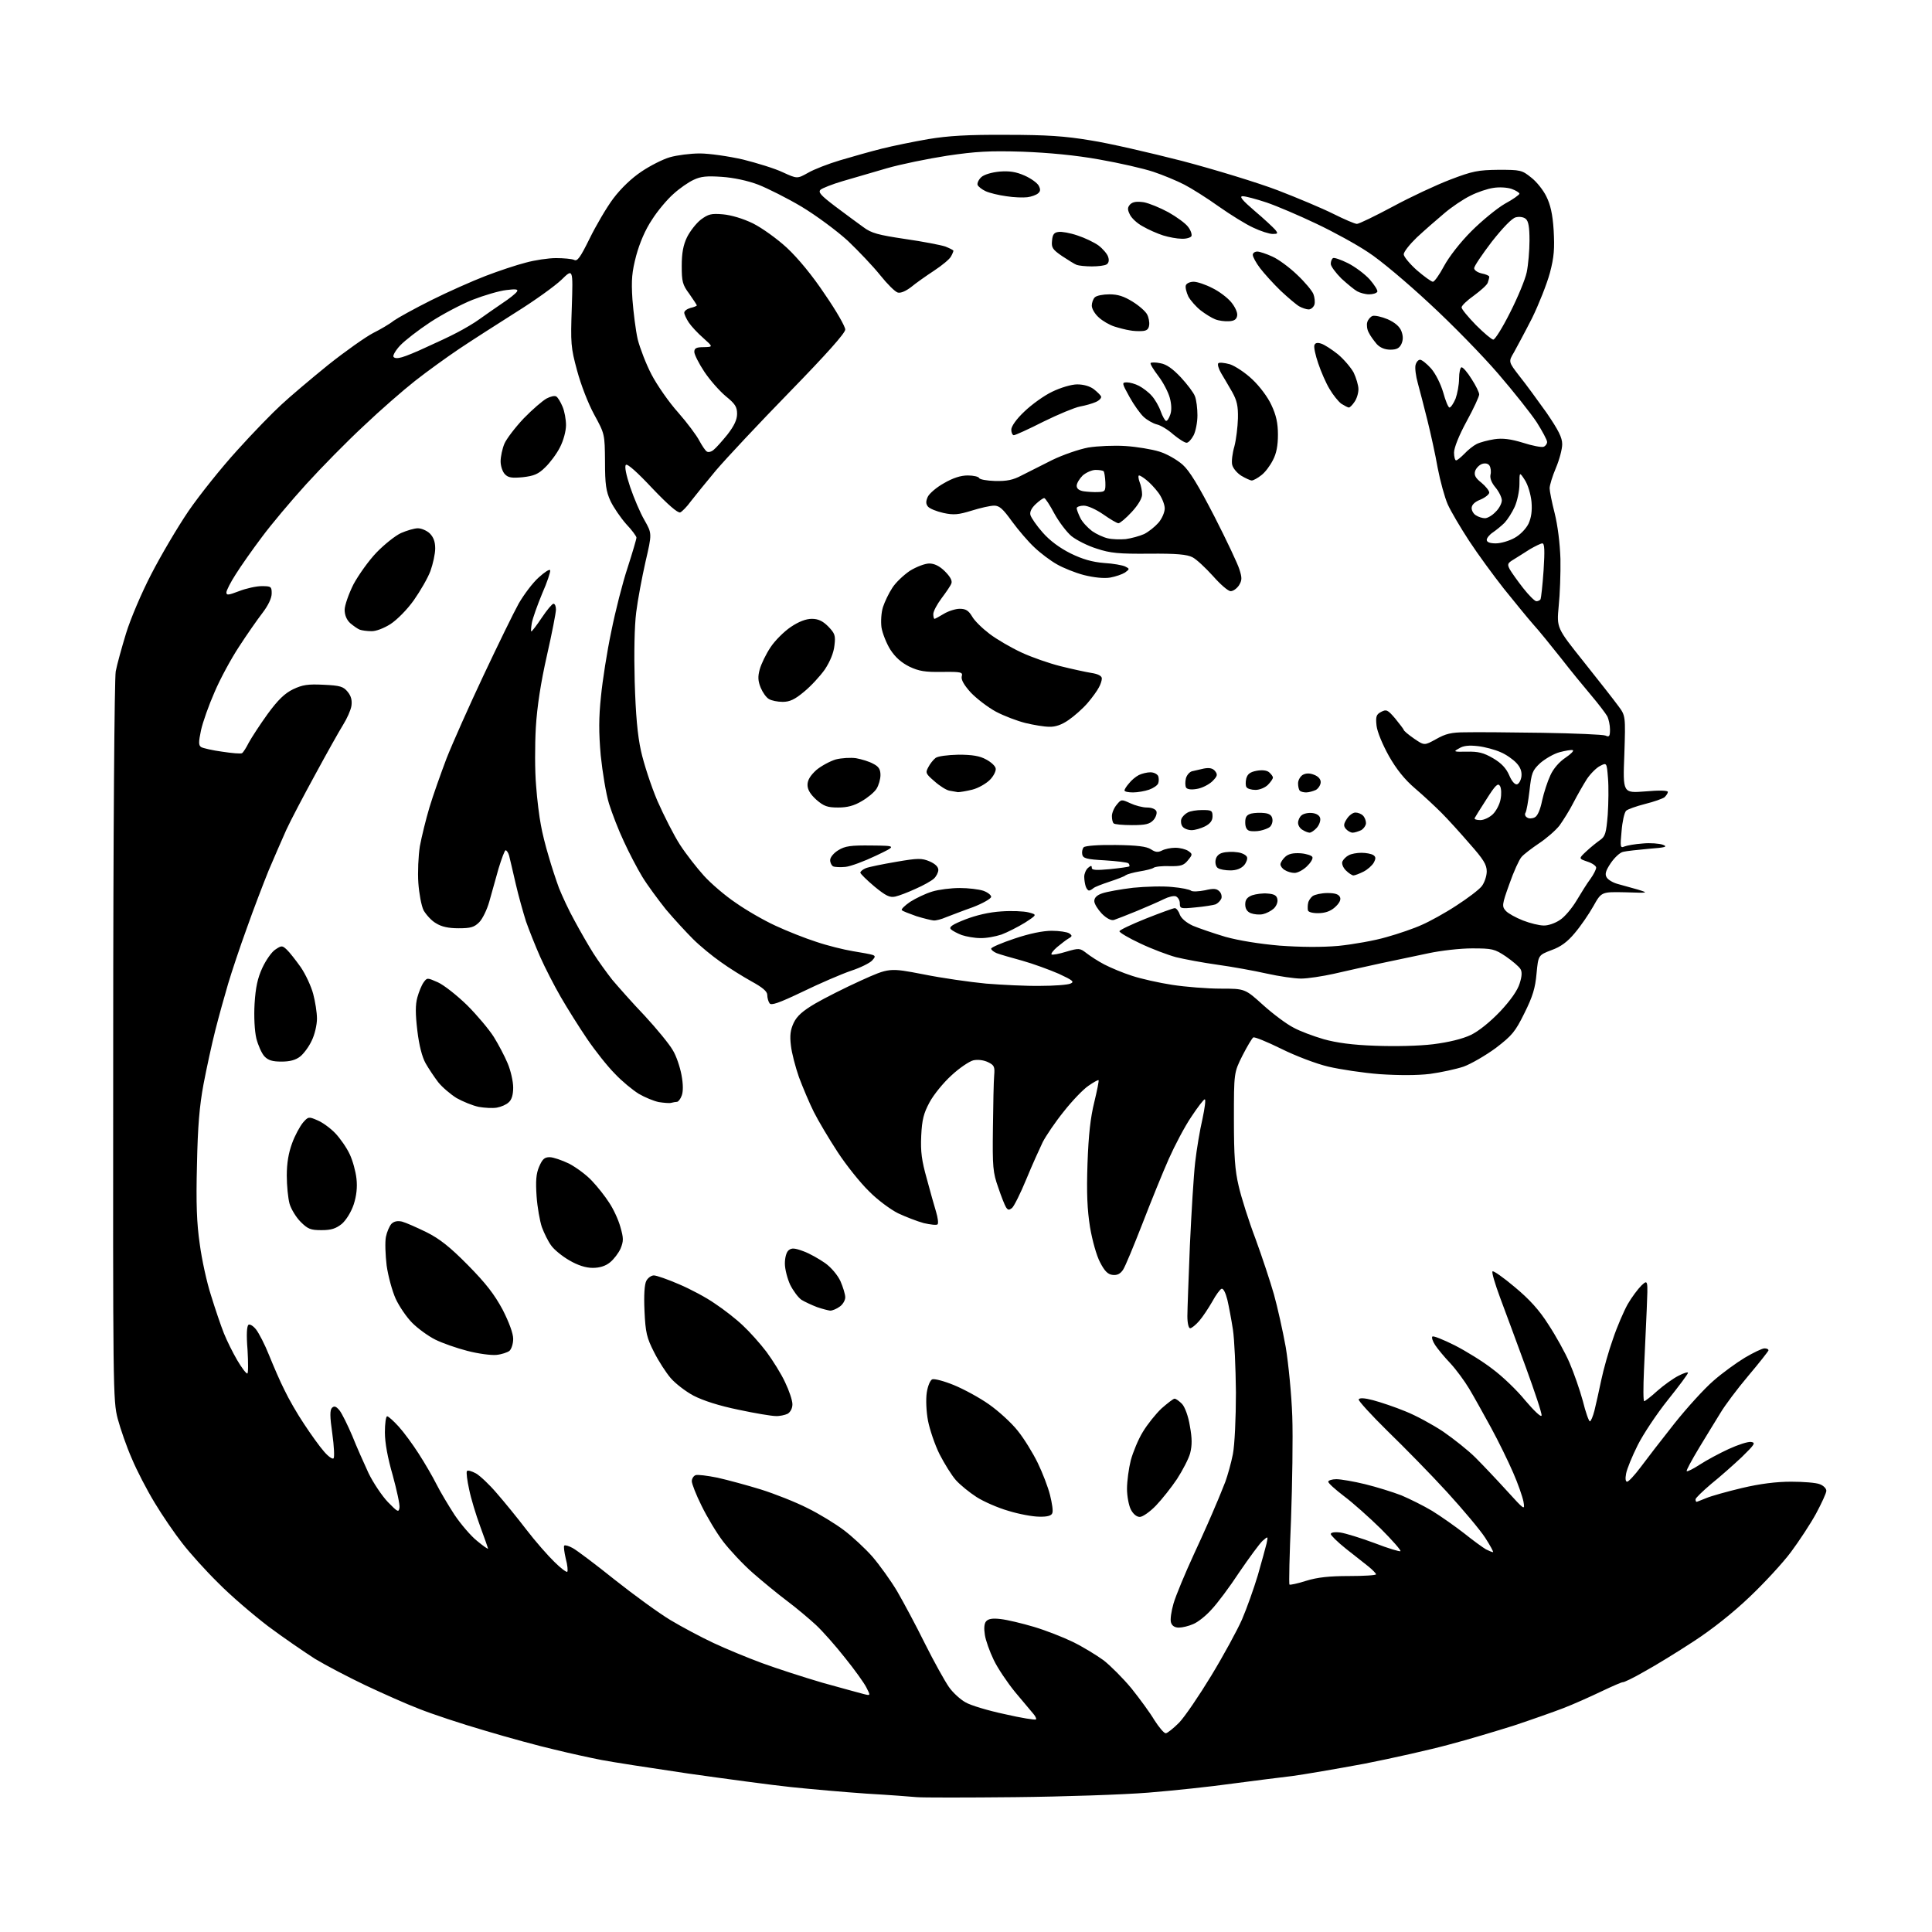 <?xml version="1.0" encoding="UTF-8" standalone="no"?>
<svg 
  version="1.1" 
  xmlns="http://www.w3.org/2000/svg" 
  xmlns:xlink="http://www.w3.org/1999/xlink" 
  xmlns:svg="http://www.w3.org/2000/svg"
  xmlns:rdf="http://www.w3.org/1999/02/22-rdf-syntax-ns#"
  xmlns:cc="http://creativecommons.org/ns#"
  xmlns:dc="http://purl.org/dc/elements/1.1/"
  viewBox="0 0 768 768"
  width="768"
  height="768"
>
<style>svg {background-color: white; }</style>"
<path stroke="none" fill="black" fill-rule="evenodd" d="M403.5,714.4C384.2,714.6 366.7,714.6 364.5,714.4C362.3,714.2 353.3,713.5 344.5,713.0C335.7,712.4 322.2,711.2 314.5,710.4C306.8,709.6 288.4,707.1 273.5,705.0C258.6,702.8 243.1,700.4 239.0,699.6C234.9,698.8 226.6,697.0 220.5,695.5C214.4,694.1 201.9,690.7 192.6,687.9C183.3,685.2 171.6,681.3 166.6,679.3C161.6,677.4 152.0,673.1 145.2,669.9C138.5,666.7 129.5,662.0 125.2,659.4C121.0,656.7 112.5,650.9 106.5,646.4C100.5,641.8 91.6,634.2 86.8,629.3C81.9,624.5 75.5,617.4 72.5,613.5C69.5,609.7 64.5,602.4 61.5,597.4C58.4,592.3 54.3,584.4 52.4,579.8C50.4,575.3 47.9,568.1 46.8,564.0C44.9,556.7 44.9,553.0 45.0,414.1C45.0,330.7 45.5,269.8 46.0,266.9C46.5,264.2 48.4,257.4 50.1,251.8C51.8,246.2 56.3,235.6 60.1,228.3C63.9,220.9 70.5,209.7 74.9,203.2C79.3,196.8 88.0,185.9 94.3,179.0C100.5,172.1 108.4,164.0 111.8,160.9C115.1,157.8 123.5,150.7 130.4,145.1C137.3,139.6 145.4,133.9 148.3,132.4C151.1,131.0 154.9,128.8 156.5,127.5C158.2,126.3 164.9,122.6 171.5,119.3C178.1,116.0 187.8,111.7 193.0,109.7C198.2,107.7 205.4,105.3 209.0,104.4C212.6,103.4 218.0,102.6 221.0,102.6C224.0,102.6 227.3,102.9 228.2,103.3C229.5,104.0 230.6,102.5 234.4,94.8C236.9,89.7 241.1,82.5 243.8,78.9C246.9,74.8 251.1,70.8 255.0,68.2C258.4,65.9 263.5,63.3 266.3,62.5C269.1,61.7 274.4,61.0 278.2,61.0C281.9,61.0 289.6,62.1 295.3,63.4C300.9,64.8 308.1,67.0 311.2,68.5C316.9,71.1 316.9,71.1 321.2,68.7C323.6,67.3 329.3,65.1 334.0,63.7C338.7,62.3 346.1,60.2 350.5,59.1C354.9,58.0 363.2,56.3 369.0,55.3C376.8,54.0 384.7,53.5 400.0,53.6C416.0,53.6 423.4,54.1 433.5,55.8C440.7,56.9 457.1,60.7 470.0,64.0C482.9,67.4 499.9,72.6 507.8,75.6C515.6,78.6 525.6,82.8 530.0,85.0C534.4,87.2 538.6,89.0 539.4,89.0C540.2,89.0 546.6,85.9 553.7,82.1C560.7,78.3 571.0,73.5 576.5,71.4C585.4,68.0 587.5,67.6 595.7,67.5C604.4,67.5 605.0,67.6 608.7,70.6C610.8,72.2 613.5,75.6 614.7,78.1C616.3,81.3 617.2,85.1 617.6,91.5C618.0,98.8 617.8,102.1 616.1,108.5C614.9,112.9 611.7,121.0 609.0,126.5C606.2,132.0 602.9,138.1 601.8,140.1C599.6,143.8 599.6,143.8 604.0,149.5C606.5,152.6 611.3,159.2 614.8,164.1C619.5,171.0 621.0,173.9 621.0,176.6C621.0,178.5 619.9,182.7 618.5,186.0C617.1,189.3 616.0,192.9 616.0,194.1C616.0,195.2 616.9,199.7 618.0,204.0C619.2,208.8 620.1,215.9 620.3,222.2C620.4,227.9 620.1,236.3 619.6,241.0C618.8,249.6 618.8,249.6 629.5,263.0C635.4,270.4 641.6,278.3 643.2,280.5C646.2,284.5 646.2,284.5 645.7,299.9C645.1,315.3 645.1,315.3 654.0,314.6C659.5,314.1 663.0,314.2 663.0,314.8C663.0,315.3 662.4,316.2 661.7,316.9C660.9,317.5 657.5,318.7 653.9,319.6C650.4,320.5 647.0,321.7 646.4,322.3C645.7,323.0 644.9,326.6 644.6,330.4C644.0,336.7 644.1,337.2 645.7,336.5C646.7,336.1 650.0,335.5 653.0,335.3C656.0,335.0 659.6,335.3 661.0,335.8C663.1,336.6 662.1,336.9 655.5,337.4C651.1,337.8 646.5,338.3 645.3,338.6C644.0,338.8 641.8,340.9 640.3,343.1C638.2,346.2 637.9,347.6 638.7,348.8C639.2,349.7 641.2,350.9 643.1,351.4C645.0,351.9 648.5,352.9 651.0,353.6C655.5,355.0 655.4,355.0 646.1,354.7C636.6,354.5 636.6,354.5 633.4,360.2C631.6,363.4 628.3,368.2 626.0,370.9C623.1,374.4 620.4,376.4 616.7,377.7C611.5,379.7 611.5,379.7 610.8,387.0C610.3,392.7 609.3,396.1 606.0,402.7C602.3,410.2 601.1,411.6 594.6,416.6C590.5,419.6 584.8,422.9 581.8,424.0C578.8,425.0 572.8,426.3 568.4,426.9C563.4,427.5 556.1,427.5 548.5,427.0C541.9,426.5 532.7,425.1 528.0,424.0C523.3,422.9 514.9,419.7 509.3,416.9C503.6,414.1 498.7,412.1 498.2,412.4C497.7,412.7 495.8,415.9 493.9,419.6C490.5,426.4 490.5,426.4 490.5,444.9C490.5,459.5 490.9,465.2 492.4,471.5C493.4,475.9 496.4,485.4 499.1,492.5C501.7,499.6 505.0,509.6 506.4,514.5C507.8,519.5 509.9,528.9 511.1,535.5C512.2,542.2 513.4,554.4 513.7,563.0C514.0,571.5 513.7,590.0 513.2,604.0C512.6,618.0 512.3,629.7 512.6,629.9C512.8,630.1 515.8,629.5 519.2,628.4C523.7,627.0 528.5,626.5 536.2,626.5C542.2,626.5 547.0,626.2 547.0,625.8C547.0,625.5 545.7,624.1 544.1,622.8C542.5,621.6 538.5,618.3 535.1,615.7C531.7,613.0 529.0,610.3 529.0,609.8C529.0,609.2 530.5,608.9 532.8,609.2C534.9,609.5 541.0,611.4 546.4,613.4C551.8,615.5 556.5,616.9 556.7,616.6C557.0,616.3 553.5,612.3 548.9,607.7C544.3,603.2 537.7,597.3 534.2,594.7C530.8,592.1 528.0,589.6 528.0,589.0C528.0,588.5 529.5,588.0 531.2,588.0C533.0,588.0 538.2,588.9 542.7,590.0C547.2,591.1 553.6,593.1 557.0,594.4C560.3,595.8 565.8,598.5 569.3,600.6C572.7,602.7 578.4,606.7 582.0,609.5C585.6,612.4 589.5,615.2 590.7,615.9C591.9,616.5 593.1,617.0 593.5,617.0C593.8,617.0 592.4,614.4 590.4,611.3C588.4,608.2 581.5,600.0 575.2,593.1C568.8,586.1 558.2,575.3 551.6,568.9C545.1,562.5 539.9,556.8 540.1,556.3C540.4,555.6 542.4,555.7 545.8,556.6C548.8,557.4 554.5,559.3 558.6,561.0C562.7,562.6 569.5,566.3 573.7,569.1C577.9,572.0 583.7,576.6 586.5,579.4C589.3,582.2 594.9,588.1 598.9,592.5C606.1,600.4 606.2,600.5 605.6,596.9C605.2,594.9 603.4,589.7 601.5,585.4C599.6,581.0 595.7,573.0 592.7,567.5C589.7,562.0 585.8,555.0 584.0,552.0C582.2,549.0 578.9,544.5 576.6,542.0C574.2,539.5 571.5,536.2 570.5,534.7C569.5,533.2 569.0,531.6 569.4,531.3C569.7,530.9 573.7,532.5 578.3,534.8C582.8,537.1 589.6,541.3 593.3,544.2C597.1,547.0 603.0,552.6 606.3,556.7C609.8,560.8 612.6,563.5 612.8,562.7C613.0,561.9 610.1,553.3 606.5,543.4C602.9,533.6 598.3,521.1 596.3,515.8C594.3,510.4 592.9,505.7 593.3,505.4C593.6,505.0 597.6,507.8 602.1,511.6C608.0,516.5 611.9,520.8 615.5,526.5C618.4,530.9 622.2,537.7 623.9,541.7C625.6,545.6 628.0,552.5 629.2,556.9C630.3,561.4 631.6,565.0 632.0,565.0C632.4,565.0 633.2,563.1 633.8,560.8C634.4,558.4 635.6,553.0 636.5,548.7C637.4,544.4 639.5,536.9 641.2,532.2C642.8,527.4 645.5,521.2 647.0,518.5C648.6,515.7 651.1,512.4 652.5,511.0C655.1,508.6 655.1,508.6 654.6,520.5C654.3,527.1 653.8,538.0 653.5,544.8C653.2,551.5 653.2,557.0 653.6,557.0C653.9,557.0 656.3,555.2 658.8,552.9C661.4,550.6 665.2,547.9 667.2,546.9C669.3,545.8 671.0,545.3 671.0,545.7C671.0,546.2 667.4,551.0 663.0,556.5C658.6,562.0 653.2,570.1 651.0,574.5C648.8,578.9 646.7,584.0 646.4,585.8C646.0,587.8 646.2,589.0 646.8,589.0C647.4,589.0 649.8,586.4 652.2,583.2C654.5,580.1 660.5,572.3 665.5,566.0C670.5,559.7 677.5,552.0 681.1,548.9C684.6,545.8 690.3,541.7 693.6,539.7C697.0,537.7 700.5,536.0 701.4,536.0C702.3,536.0 703.0,536.3 703.0,536.8C702.9,537.2 699.3,541.8 694.9,547.0C690.5,552.2 685.6,558.8 684.0,561.5C682.3,564.2 678.5,570.5 675.5,575.4C672.5,580.4 670.2,584.6 670.5,584.8C670.7,585.1 673.1,583.9 675.7,582.2C678.3,580.5 683.5,577.7 687.2,576.0C690.9,574.3 694.9,573.0 696.1,573.2C698.0,573.5 697.5,574.2 692.4,579.2C689.1,582.3 683.7,587.1 680.2,589.9C676.8,592.8 674.0,595.5 674.0,596.0C674.0,596.6 674.2,597.0 674.4,597.0C674.6,597.0 676.3,596.3 678.3,595.5C680.2,594.7 686.6,592.9 692.5,591.5C699.7,589.8 706.1,589.0 712.0,589.0C716.9,589.0 722.0,589.4 723.4,590.0C724.8,590.5 726.0,591.7 726.0,592.6C726.0,593.5 724.1,597.6 721.9,601.7C719.6,605.9 715.1,612.7 711.9,617.0C708.7,621.3 701.3,629.3 695.5,634.8C688.9,641.1 680.6,647.7 673.2,652.5C666.8,656.7 658.0,662.1 653.6,664.5C649.3,667.0 645.5,668.8 645.1,668.7C644.8,668.6 640.9,670.3 636.5,672.4C632.1,674.5 625.4,677.5 621.5,679.0C617.6,680.5 608.8,683.6 601.9,685.9C594.9,688.1 583.3,691.6 576.0,693.5C568.7,695.5 553.6,698.9 542.4,701.1C531.1,703.2 518.2,705.4 513.7,706.0C509.2,706.5 498.5,707.9 490.0,709.0C481.5,710.2 466.4,711.8 456.5,712.6C446.6,713.4 422.8,714.2 403.5,714.4zM463.4,689.0C464.0,689.0 466.4,687.1 468.7,684.8C471.0,682.4 476.7,674.0 481.5,666.1C486.3,658.2 491.8,648.1 493.7,643.8C495.6,639.4 498.4,631.5 500.0,626.2C501.5,620.9 503.1,615.2 503.5,613.5C504.1,610.6 504.1,610.6 501.9,612.5C500.7,613.6 496.6,619.2 492.7,624.9C488.9,630.7 483.9,637.4 481.6,639.8C479.4,642.3 476.1,644.9 474.3,645.6C472.5,646.4 470.0,647.0 468.6,647.0C467.0,647.0 465.9,646.3 465.5,645.0C465.1,643.9 465.6,640.5 466.5,637.4C467.4,634.3 471.1,625.4 474.7,617.6C478.3,609.9 482.1,601.2 483.2,598.5C484.4,595.8 486.1,591.5 487.1,589.0C488.0,586.5 489.4,581.6 490.1,578.0C490.8,574.3 491.3,563.8 491.3,553.5C491.2,543.6 490.7,532.4 490.1,528.5C489.5,524.6 488.5,519.3 487.9,516.7C487.2,513.9 486.3,512.1 485.6,512.3C485.0,512.5 483.3,514.8 481.9,517.4C480.4,520.0 478.1,523.5 476.7,525.1C475.3,526.7 473.7,528.0 473.1,528.0C472.5,528.0 472.0,526.0 472.0,523.2C472.0,520.6 472.5,507.9 473.0,495.0C473.6,482.1 474.5,467.2 475.1,462.0C475.7,456.8 477.0,449.0 478.0,444.8C478.9,440.5 479.4,437.0 478.9,437.0C478.5,437.0 476.1,440.1 473.6,443.9C471.0,447.7 467.0,455.3 464.6,460.7C462.2,466.1 457.5,477.7 454.1,486.5C450.7,495.2 447.3,503.5 446.4,504.8C445.3,506.4 444.1,507.0 442.3,506.8C440.4,506.6 439.1,505.3 437.3,501.8C435.9,499.2 434.2,493.1 433.3,487.8C432.2,480.9 431.9,474.3 432.3,462.5C432.7,451.1 433.5,444.1 435.0,438.1C436.1,433.5 436.9,429.6 436.7,429.4C436.5,429.2 434.7,430.2 432.7,431.6C430.6,433.0 426.2,437.6 422.9,441.8C419.5,446.0 415.8,451.5 414.5,454.0C413.3,456.5 410.3,463.1 408.0,468.7C405.7,474.3 403.1,479.5 402.3,480.2C401.1,481.1 400.7,481.1 399.9,479.9C399.4,479.1 398.0,475.6 396.8,472.0C394.7,466.1 394.5,463.9 394.7,448.5C394.8,439.1 395.0,429.7 395.2,427.5C395.5,424.0 395.2,423.4 392.7,422.2C391.0,421.4 388.7,421.1 386.9,421.5C385.3,421.9 381.3,424.6 378.2,427.5C375.0,430.4 371.1,435.2 369.5,438.2C367.2,442.5 366.5,445.0 366.2,451.5C365.9,457.8 366.4,461.4 368.4,468.5C369.7,473.4 371.4,479.4 372.1,481.7C372.8,484.0 373.1,486.3 372.7,486.7C372.3,487.1 369.8,486.8 367.2,486.2C364.6,485.5 360.0,483.7 357.0,482.3C354.0,480.8 348.7,476.9 345.4,473.5C342.0,470.2 336.4,463.2 333.0,458.0C329.6,452.8 325.3,445.6 323.5,442.0C321.7,438.4 319.1,432.2 317.6,428.2C316.2,424.2 314.7,418.5 314.4,415.6C313.9,411.6 314.2,409.4 315.5,406.6C316.8,403.9 319.0,401.9 324.1,398.9C327.9,396.7 336.0,392.6 342.2,389.8C353.5,384.7 353.5,384.7 367.0,387.3C374.4,388.8 385.7,390.4 392.0,391.0C398.3,391.5 408.0,392.0 413.5,391.9C419.0,391.9 424.4,391.5 425.5,391.0C427.2,390.3 426.5,389.7 420.9,387.1C417.2,385.5 410.7,383.1 406.4,381.9C402.0,380.7 397.5,379.4 396.2,378.9C395.0,378.4 394.0,377.6 394.0,377.1C394.0,376.6 398.2,374.8 403.3,373.1C409.2,371.1 414.6,370.0 418.1,370.0C421.1,370.0 424.2,370.5 425.0,371.0C426.3,371.9 426.3,372.2 424.7,373.1C423.8,373.6 421.8,375.2 420.2,376.5C418.7,377.8 417.7,379.1 418.0,379.4C418.3,379.7 421.0,379.2 423.9,378.3C429.0,376.8 429.3,376.9 431.9,378.9C433.3,380.0 436.5,382.1 439.0,383.4C441.5,384.7 446.5,386.8 450.0,387.9C453.6,389.1 460.8,390.7 466.0,391.5C471.2,392.3 479.9,393.0 485.2,393.0C494.9,393.0 494.9,393.0 502.2,399.6C506.2,403.2 511.6,407.2 514.2,408.5C516.7,409.9 522.1,411.9 526.2,413.1C531.2,414.5 537.6,415.4 546.7,415.7C554.4,416.0 564.0,415.8 569.7,415.1C576.0,414.3 581.3,413.0 584.7,411.4C587.8,409.9 592.3,406.3 596.4,402.0C600.6,397.5 603.3,393.6 604.1,390.9C605.0,388.1 605.1,386.3 604.4,385.2C603.8,384.2 601.2,382.0 598.6,380.2C594.1,377.2 593.2,377.0 585.1,377.0C580.4,377.0 572.7,377.9 568.0,378.9C563.3,379.9 554.8,381.7 549.0,382.9C543.2,384.2 534.8,386.0 530.2,387.1C525.7,388.1 519.8,389.0 517.2,389.0C514.6,389.0 508.4,388.1 503.5,387.0C498.6,385.9 489.8,384.3 484.0,383.5C478.2,382.7 470.8,381.3 467.5,380.5C464.2,379.6 457.8,377.2 453.2,375.0C448.7,372.9 445.0,370.7 445.0,370.2C445.0,369.7 449.7,367.5 455.4,365.2C461.2,362.9 466.4,361.0 467.0,361.0C467.6,361.0 468.5,362.1 469.0,363.6C469.6,365.1 471.6,366.8 474.2,368.0C476.6,369.0 482.4,371.0 487.1,372.4C492.5,373.9 500.6,375.2 508.6,375.9C516.9,376.5 525.3,376.6 532.1,376.0C537.9,375.4 546.5,373.9 551.2,372.5C555.9,371.2 562.3,369.0 565.3,367.6C568.3,366.3 574.5,362.9 578.9,360.0C583.4,357.1 587.9,353.7 589.0,352.3C590.1,350.9 591.0,348.2 591.0,346.4C591.0,343.7 589.7,341.6 584.2,335.4C580.5,331.1 575.5,325.6 573.0,323.1C570.5,320.6 565.8,316.2 562.5,313.4C558.4,309.9 555.1,305.8 552.1,300.5C549.6,296.0 547.5,291.0 547.2,288.5C546.8,284.8 547.1,284.0 549.0,283.0C551.1,281.9 551.6,282.1 554.6,285.6C556.4,287.8 557.9,289.8 558.0,290.1C558.0,290.5 559.8,292.0 562.1,293.6C566.2,296.4 566.2,296.4 570.9,293.8C574.6,291.7 576.9,291.1 582.5,291.1C586.4,291.0 600.1,291.1 613.0,291.3C625.9,291.5 637.3,292.0 638.2,292.4C639.7,293.1 640.0,292.7 640.0,290.0C640.0,288.3 639.5,285.9 638.9,284.7C638.2,283.5 635.4,279.8 632.6,276.5C629.8,273.2 624.3,266.5 620.5,261.6C616.6,256.7 611.7,250.6 609.4,248.1C607.2,245.6 602.0,239.2 597.8,234.0C593.7,228.8 587.4,220.2 584.0,215.0C580.6,209.8 576.7,203.2 575.5,200.5C574.3,197.8 572.5,191.2 571.5,186.0C570.6,180.8 568.7,172.2 567.4,167.0C566.1,161.8 564.4,155.2 563.6,152.3C562.8,149.5 562.4,146.2 562.7,145.1C563.0,143.9 563.8,143.0 564.5,143.0C565.2,143.0 567.2,144.6 568.9,146.5C570.7,148.6 572.7,152.6 573.7,156.0C574.6,159.3 575.7,162.0 576.2,162.0C576.7,162.0 577.8,160.4 578.6,158.5C579.3,156.6 580.0,153.0 580.0,150.5C580.0,148.0 580.5,146.0 581.0,146.0C581.6,146.0 583.4,148.1 585.0,150.7C586.7,153.3 588.0,156.0 588.0,156.8C588.0,157.6 585.8,162.4 583.0,167.5C580.0,173.0 578.0,178.0 578.0,179.9C578.0,181.6 578.4,183.0 578.8,183.0C579.3,183.0 580.7,181.8 582.1,180.4C583.4,179.0 585.6,177.2 587.0,176.5C588.4,175.8 591.5,175.0 594.0,174.6C597.3,174.1 600.5,174.5 605.4,176.0C609.1,177.2 612.8,177.9 613.6,177.6C614.4,177.3 615.0,176.4 615.0,175.7C615.0,174.9 613.1,171.4 610.9,167.9C608.6,164.4 601.7,155.7 595.5,148.5C589.3,141.3 577.1,128.8 568.3,120.7C559.5,112.5 548.6,103.3 543.9,100.3C539.3,97.2 530.0,92.1 523.2,88.9C516.5,85.7 507.6,81.9 503.5,80.5C499.3,79.1 495.1,78.0 494.0,78.0C492.5,78.0 493.8,79.6 498.7,83.8C502.5,87.0 506.1,90.4 506.9,91.3C508.1,92.8 508.0,93.0 505.9,93.0C504.6,93.0 501.1,91.9 498.2,90.5C495.3,89.2 489.2,85.4 484.5,82.1C479.9,78.8 473.7,74.9 470.8,73.4C467.9,71.9 462.4,69.6 458.5,68.3C454.6,67.0 445.0,64.8 437.0,63.4C427.6,61.7 416.9,60.7 406.5,60.3C393.4,59.9 388.0,60.2 376.5,61.9C368.8,63.1 358.0,65.3 352.5,66.9C347.0,68.5 339.1,70.8 335.0,72.0C330.9,73.2 326.9,74.8 326.2,75.4C325.1,76.4 326.3,77.7 332.1,82.1C336.1,85.1 341.1,88.8 343.2,90.3C346.4,92.7 349.1,93.4 359.8,95.0C366.8,96.0 374.0,97.4 375.8,98.0C377.5,98.7 379.0,99.4 379.0,99.7C379.0,99.9 378.6,101.0 378.0,102.0C377.5,103.0 374.5,105.5 371.3,107.6C368.1,109.7 364.0,112.6 362.2,114.1C360.1,115.7 358.1,116.6 356.9,116.3C355.8,116.0 352.7,112.9 349.9,109.4C347.1,105.9 341.3,99.8 337.0,95.7C332.6,91.7 324.5,85.7 318.7,82.2C313.0,78.8 305.2,74.9 301.4,73.4C297.2,71.8 291.5,70.6 286.9,70.3C281.0,69.9 278.6,70.1 275.7,71.5C273.7,72.4 270.1,74.9 267.7,77.1C265.3,79.2 261.4,83.8 259.2,87.3C256.5,91.3 254.3,96.5 252.9,101.6C251.2,108.1 250.9,111.2 251.4,119.0C251.8,124.2 252.7,131.4 253.5,134.9C254.4,138.4 256.8,144.7 259.0,148.9C261.2,153.1 265.9,159.9 269.6,164.0C273.2,168.1 277.0,173.2 278.0,175.2C279.1,177.2 280.4,179.2 281.0,179.5C281.6,179.9 282.8,179.6 283.7,178.8C284.6,178.1 287.1,175.3 289.2,172.7C291.9,169.2 293.0,166.8 293.0,164.5C293.0,161.7 292.2,160.5 288.5,157.5C286.0,155.4 282.2,151.1 280.0,147.8C277.8,144.5 276.0,140.9 276.0,139.9C276.0,138.4 276.8,138.0 279.8,138.0C283.5,137.9 283.5,137.9 279.6,134.4C277.4,132.5 274.8,129.7 273.8,128.2C272.8,126.7 272.0,124.9 272.0,124.3C272.0,123.6 273.1,122.8 274.5,122.4C275.9,122.1 277.0,121.6 277.0,121.4C277.0,121.2 275.6,119.1 274.0,116.8C271.3,113.2 271.0,111.9 271.0,105.7C271.0,100.6 271.6,97.4 273.1,94.3C274.3,91.9 276.7,88.8 278.6,87.3C281.6,85.1 282.7,84.8 287.4,85.2C290.7,85.5 295.4,86.9 299.3,88.8C302.9,90.6 308.9,94.9 312.8,98.5C317.2,102.6 323.0,109.6 327.9,117.0C332.4,123.5 336.0,129.8 336.0,131.0C336.0,132.4 328.6,140.7 313.9,155.8C301.7,168.3 288.6,182.3 284.6,187.0C280.7,191.7 276.2,197.2 274.6,199.3C273.1,201.4 271.1,203.4 270.4,203.7C269.4,204.0 265.5,200.6 259.3,194.1C253.4,187.8 249.4,184.2 248.8,184.8C248.2,185.4 248.9,188.8 250.5,193.6C252.0,198.0 254.5,203.9 256.2,206.8C259.2,212.1 259.2,212.1 256.6,223.3C255.2,229.5 253.5,238.5 252.9,243.4C252.2,248.9 252.0,259.6 252.3,270.9C252.7,284.0 253.4,292.2 254.8,298.5C255.9,303.5 258.8,312.4 261.3,318.3C263.9,324.2 267.9,332.1 270.3,335.8C272.7,339.5 277.0,345.0 279.8,348.1C282.6,351.2 288.3,356.1 292.5,358.9C296.6,361.8 303.7,365.9 308.3,368.0C312.8,370.1 320.1,373.0 324.5,374.4C328.9,375.9 335.4,377.5 339.0,378.1C342.6,378.7 346.1,379.3 346.9,379.6C348.0,380.0 348.0,380.4 346.7,381.8C345.8,382.8 342.0,384.7 338.3,385.9C334.5,387.2 325.9,390.9 319.1,394.2C309.5,398.8 306.5,399.8 305.9,398.8C305.4,398.1 305.0,396.6 305.0,395.5C305.0,394.1 303.1,392.5 298.7,390.1C295.3,388.2 289.8,384.8 286.5,382.4C283.2,380.1 278.2,376.0 275.5,373.3C272.8,370.6 267.9,365.3 264.7,361.5C261.6,357.6 257.3,351.8 255.3,348.5C253.3,345.2 250.0,338.9 248.0,334.5C245.9,330.1 243.3,323.3 242.1,319.5C240.9,315.6 239.5,307.0 238.8,300.3C238.0,291.1 238.0,285.3 238.9,276.8C239.5,270.6 241.3,259.0 243.0,251.0C244.6,243.0 247.5,231.6 249.5,225.6C251.4,219.7 253.0,214.3 253.0,213.7C253.0,213.2 251.2,210.7 248.9,208.3C246.7,205.8 243.9,201.7 242.7,199.2C240.9,195.3 240.5,192.5 240.5,183.5C240.4,172.5 240.4,172.5 236.2,164.8C233.8,160.4 230.9,152.9 229.4,147.3C226.9,138.1 226.8,136.5 227.3,122.1C227.8,106.7 227.8,106.7 223.2,111.2C220.6,113.7 212.4,119.6 205.0,124.2C197.6,128.9 187.4,135.4 182.5,138.7C177.6,142.0 169.7,147.7 165.0,151.4C160.3,155.1 151.1,163.1 144.6,169.3C138.0,175.4 127.7,185.9 121.7,192.5C115.7,199.1 107.8,208.5 104.1,213.5C100.4,218.4 95.7,225.1 93.7,228.3C91.7,231.4 90.0,234.7 90.0,235.5C90.0,236.7 90.8,236.6 95.0,235.0C97.8,233.9 101.9,233.0 104.0,233.0C107.8,233.0 108.0,233.2 108.0,235.9C108.0,237.8 106.6,240.7 104.3,243.7C102.3,246.3 98.1,252.3 95.0,257.1C91.9,261.8 87.5,269.9 85.3,275.1C83.0,280.3 80.6,287.1 79.9,290.3C78.9,295.1 78.9,296.3 80.0,297.0C80.7,297.4 84.5,298.3 88.3,298.8C92.2,299.4 95.7,299.7 96.2,299.4C96.7,299.1 97.9,297.2 98.9,295.2C100.0,293.2 103.3,288.1 106.4,283.8C110.5,278.2 113.2,275.6 116.5,274.0C120.3,272.2 122.4,271.9 128.6,272.2C135.2,272.5 136.5,272.9 138.2,275.0C139.6,276.7 140.0,278.4 139.7,280.6C139.4,282.4 137.9,285.7 136.4,288.1C134.9,290.5 129.9,299.4 125.3,307.9C120.7,316.3 115.5,326.2 113.8,329.9C112.2,333.5 109.0,340.8 106.8,346.0C104.7,351.2 100.7,361.6 98.1,369.0C95.4,376.4 92.1,386.3 90.7,391.0C89.3,395.7 87.0,404.0 85.6,409.5C84.2,415.0 82.1,424.7 80.9,431.0C79.3,439.6 78.6,447.7 78.3,463.0C77.9,478.3 78.2,486.3 79.4,494.5C80.2,500.6 82.2,509.8 83.9,515.0C85.5,520.2 87.8,527.0 89.0,530.0C90.2,533.0 92.6,537.8 94.3,540.7C96.0,543.6 97.8,546.0 98.3,546.0C98.7,546.0 98.7,541.8 98.4,536.6C97.9,530.5 98.1,527.1 98.8,526.6C99.4,526.3 100.7,527.1 101.8,528.5C102.9,529.9 105.3,534.5 107.0,538.8C108.7,543.0 111.4,549.3 113.1,552.6C114.7,556.0 118.2,562.1 120.9,566.1C123.6,570.2 127.1,575.1 128.8,577.0C130.4,578.9 132.2,580.2 132.6,579.7C133.0,579.3 132.8,574.9 132.1,569.9C131.1,563.0 131.1,560.5 132.0,559.6C132.9,558.8 133.6,559.0 135.0,560.7C136.0,562.0 138.2,566.5 140.0,570.7C141.7,575.0 144.7,581.7 146.5,585.6C148.4,589.5 151.9,594.7 154.2,597.1C158.1,601.1 158.5,601.3 158.8,599.3C159.0,598.1 157.7,592.3 156.1,586.4C154.1,579.5 153.0,573.5 153.0,569.4C153.0,565.9 153.4,563.0 153.9,563.0C154.4,563.0 156.4,564.8 158.5,567.1C160.5,569.3 164.1,574.2 166.4,577.8C168.8,581.5 172.0,587.0 173.5,590.0C175.0,593.0 178.3,598.5 180.7,602.2C183.2,605.9 187.2,610.6 189.6,612.5C192.0,614.5 194.0,615.9 194.0,615.6C194.0,615.4 192.6,611.4 190.9,606.8C189.2,602.2 187.2,595.6 186.5,592.1C185.7,588.5 185.3,585.3 185.6,584.8C185.9,584.3 187.5,584.8 189.2,585.7C190.9,586.7 194.6,590.2 197.4,593.5C200.3,596.8 205.6,603.3 209.2,608.0C212.8,612.7 217.9,618.5 220.4,620.9C222.9,623.4 225.2,625.1 225.5,624.8C225.8,624.5 225.6,622.1 224.9,619.6C224.3,617.0 224.0,614.7 224.3,614.4C224.6,614.1 226.1,614.5 227.7,615.4C229.2,616.2 236.8,621.9 244.4,628.0C252.1,634.1 262.0,641.3 266.5,644.0C271.0,646.7 278.7,650.8 283.6,653.1C288.5,655.4 297.2,659.0 302.9,661.1C308.6,663.2 319.4,666.7 326.9,668.9C334.4,671.0 341.8,673.0 343.3,673.4C346.1,674.1 346.1,674.1 344.4,670.8C343.5,669.0 339.7,663.7 335.9,659.0C332.2,654.3 327.0,648.4 324.3,645.9C321.7,643.5 316.6,639.2 313.0,636.5C309.4,633.8 303.3,628.8 299.3,625.3C295.3,621.8 290.0,616.1 287.4,612.7C284.8,609.3 281.0,602.9 278.9,598.6C276.7,594.2 275.0,589.8 275.0,588.8C275.0,587.8 275.7,586.7 276.5,586.4C277.3,586.1 281.2,586.6 285.2,587.4C289.2,588.3 297.0,590.4 302.5,592.1C307.9,593.8 316.3,597.1 321.0,599.5C325.7,601.8 332.2,605.8 335.5,608.3C338.8,610.8 343.9,615.5 346.8,618.8C349.7,622.2 354.1,628.3 356.6,632.5C359.1,636.8 364.1,646.1 367.7,653.4C371.3,660.6 375.6,668.3 377.2,670.6C378.8,672.9 381.8,675.6 383.8,676.7C385.8,677.9 392.8,680.0 399.4,681.4C405.9,682.9 411.5,683.8 411.8,683.5C412.1,683.3 411.6,682.2 410.8,681.3C410.0,680.3 406.7,676.4 403.5,672.6C400.4,668.8 396.5,663.0 395.0,659.8C393.4,656.5 391.8,652.0 391.5,649.9C391.1,647.4 391.2,645.4 392.0,644.5C392.9,643.5 394.5,643.2 397.8,643.6C400.4,643.9 406.3,645.3 411.0,646.7C415.7,648.1 422.6,650.8 426.5,652.7C430.4,654.6 435.8,657.9 438.7,660.0C441.5,662.2 446.5,667.2 449.8,671.2C453.0,675.2 457.2,680.9 458.9,683.8C460.7,686.6 462.7,689.0 463.4,689.0zM413.1,602.9C410.6,602.9 405.1,601.9 400.9,600.6C396.7,599.4 391.0,596.9 388.2,595.1C385.4,593.3 381.7,590.3 380.0,588.4C378.3,586.5 375.4,581.8 373.5,578.1C371.6,574.3 369.6,568.3 368.9,564.8C368.2,561.1 368.0,556.3 368.4,553.6C368.8,550.9 369.8,548.6 370.6,548.3C371.5,548.0 375.3,549.0 379.2,550.6C383.1,552.2 389.4,555.6 393.2,558.3C396.9,560.9 402.1,565.6 404.6,568.8C407.1,571.9 410.6,577.6 412.5,581.5C414.4,585.4 416.6,591.1 417.4,594.3C418.2,597.5 418.7,600.7 418.3,601.5C418.0,602.5 416.3,603.0 413.1,602.9zM453.1,603.0C451.8,603.0 450.4,601.8 449.5,600.0C448.7,598.4 448.0,594.7 448.0,591.8C448.0,588.8 448.7,583.7 449.5,580.5C450.4,577.2 452.5,572.1 454.3,569.2C456.1,566.2 459.4,562.1 461.7,559.9C464.1,557.8 466.4,556.0 466.9,556.0C467.5,556.0 468.8,557.0 469.9,558.1C471.0,559.3 472.4,563.0 473.0,566.9C473.9,571.8 473.9,574.5 473.1,577.7C472.5,579.9 470.1,584.5 467.9,587.9C465.7,591.2 461.9,596.0 459.5,598.5C457.1,601.0 454.2,603.0 453.1,603.0zM308.3,562.9C306.8,562.9 300.1,561.8 293.6,560.4C285.8,558.8 279.6,556.8 275.7,554.8C272.5,553.1 268.4,549.9 266.6,547.8C264.8,545.7 261.8,541.1 260.0,537.5C257.1,531.8 256.6,529.8 256.2,521.2C255.9,514.7 256.2,510.6 256.9,509.2C257.5,508.0 258.9,507.0 259.9,507.0C261.0,507.0 265.5,508.6 269.9,510.5C274.4,512.4 280.8,515.8 284.2,518.2C287.7,520.5 292.7,524.4 295.3,526.9C298.0,529.4 302.2,534.1 304.7,537.4C307.2,540.8 310.6,546.2 312.1,549.5C313.7,552.8 315.0,556.7 315.0,558.2C315.0,559.9 314.2,561.3 313.1,562.0C312.0,562.5 309.9,563.0 308.3,562.9zM197.3,538.6C195.2,538.8 190.0,538.1 185.8,537.0C181.5,535.9 175.8,533.9 173.0,532.5C170.2,531.1 166.1,528.1 163.9,525.9C161.6,523.6 158.7,519.3 157.3,516.3C155.9,513.2 154.3,507.3 153.7,503.1C153.2,498.9 153.0,493.8 153.4,491.7C153.8,489.7 154.8,487.4 155.6,486.5C156.6,485.5 158.0,485.2 159.8,485.6C161.3,486.0 165.6,487.9 169.5,489.8C174.7,492.4 178.8,495.6 186.0,502.9C193.2,510.2 196.5,514.5 199.8,520.6C202.4,525.7 204.0,530.1 204.0,532.2C204.0,534.2 203.3,536.3 202.5,537.0C201.7,537.6 199.4,538.4 197.3,538.6zM330.0,521.0C329.2,520.9 326.8,520.3 324.8,519.6C322.7,518.8 319.9,517.5 318.6,516.7C317.3,515.8 315.3,513.1 314.1,510.7C313.0,508.3 312.0,504.5 312.0,502.3C312.0,499.9 312.6,497.7 313.5,497.0C314.7,496.0 315.9,496.1 319.4,497.4C321.9,498.3 325.7,500.5 328.0,502.1C330.4,503.8 333.0,506.9 334.1,509.3C335.1,511.6 336.0,514.5 336.0,515.7C336.0,516.9 335.0,518.6 333.8,519.4C332.6,520.3 330.9,521.0 330.0,521.0zM235.6,504.0C232.9,504.0 229.7,503.0 226.3,501.0C223.5,499.4 220.2,496.7 219.1,495.1C217.9,493.5 216.3,490.2 215.4,487.8C214.6,485.4 213.6,479.9 213.3,475.5C212.9,469.5 213.1,466.6 214.3,463.8C215.6,460.8 216.4,460.0 218.5,460.0C219.9,460.0 223.4,461.2 226.3,462.6C229.1,464.1 233.2,467.1 235.3,469.4C237.5,471.7 240.5,475.5 242.1,478.0C243.8,480.5 245.8,484.8 246.6,487.7C247.9,492.2 247.9,493.3 246.7,496.3C245.9,498.1 244.0,500.6 242.5,501.8C240.7,503.3 238.3,504.0 235.6,504.0zM127.8,489.0C123.5,489.0 122.4,488.6 119.5,485.7C117.7,483.9 115.7,480.6 115.1,478.5C114.5,476.3 114.0,471.3 114.0,467.3C114.0,462.4 114.7,458.3 116.1,454.5C117.2,451.4 119.2,447.8 120.4,446.3C122.5,443.9 122.7,443.8 126.1,445.3C128.1,446.1 131.3,448.4 133.3,450.5C135.2,452.5 137.8,456.2 139.0,458.8C140.2,461.3 141.4,465.7 141.7,468.5C142.1,472.0 141.7,475.4 140.6,478.8C139.6,481.8 137.6,485.0 135.9,486.5C133.5,488.4 131.7,489.0 127.8,489.0zM197.5,440.3C195.8,440.6 192.6,440.4 190.3,440.0C187.9,439.5 184.0,437.9 181.5,436.5C179.1,435.0 175.8,432.2 174.2,430.2C172.6,428.1 170.4,424.8 169.2,422.7C167.8,420.2 166.6,415.6 165.9,409.7C165.1,403.0 165.1,399.4 165.9,396.5C166.5,394.3 167.6,391.6 168.4,390.5C169.8,388.6 169.8,388.6 174.1,390.5C176.5,391.6 181.7,395.7 185.7,399.6C189.7,403.6 194.4,409.2 196.3,412.2C198.1,415.1 200.6,419.8 201.8,422.7C203.0,425.5 204.0,429.9 204.0,432.3C204.0,435.2 203.4,437.2 202.2,438.2C201.3,439.1 199.2,440.0 197.5,440.3zM266.8,438.4C266.1,438.6 263.9,438.4 261.9,438.1C259.9,437.7 256.3,436.2 253.9,434.8C251.5,433.3 247.2,429.8 244.4,426.8C241.5,423.9 236.6,417.7 233.4,413.0C230.2,408.3 225.5,400.8 222.9,396.3C220.3,391.8 216.6,384.6 214.7,380.3C212.8,376.0 210.3,369.7 209.1,366.3C208.0,362.8 206.1,356.1 205.0,351.3C203.9,346.4 202.7,341.5 202.4,340.2C202.1,339.0 201.4,338.0 201.0,338.0C200.6,338.0 199.4,341.3 198.2,345.2C197.1,349.2 195.4,355.1 194.5,358.4C193.6,361.6 191.8,365.3 190.5,366.6C188.5,368.6 187.1,369.0 182.3,369.0C178.3,369.0 175.5,368.4 173.3,367.0C171.5,366.0 169.4,363.6 168.4,361.9C167.5,360.1 166.6,355.2 166.3,351.0C166.0,346.8 166.3,340.2 166.9,336.4C167.6,332.6 169.3,325.7 170.7,321.0C172.1,316.3 175.2,307.6 177.5,301.5C179.9,295.4 186.5,280.6 192.2,268.5C197.9,256.4 204.2,243.5 206.2,239.9C208.3,236.3 211.8,231.6 214.2,229.5C216.5,227.4 218.5,226.1 218.7,226.7C218.9,227.2 217.5,231.5 215.5,236.0C213.6,240.6 211.7,245.9 211.4,247.7C211.1,249.5 211.0,251.0 211.2,251.0C211.5,251.0 213.4,248.5 215.4,245.5C217.4,242.5 219.5,240.0 220.0,240.0C220.6,240.0 221.0,241.0 221.0,242.3C221.0,243.6 219.4,251.8 217.4,260.6C215.0,271.2 213.5,280.8 213.0,289.2C212.6,296.3 212.6,306.6 213.1,312.2C213.5,317.9 214.4,324.9 215.0,327.9C215.5,330.9 216.9,336.5 218.1,340.4C219.2,344.3 221.1,350.0 222.2,353.0C223.4,356.0 226.1,361.9 228.4,366.0C230.6,370.1 234.0,376.0 235.9,379.0C237.8,382.0 241.2,386.7 243.4,389.5C245.7,392.2 251.4,398.7 256.3,403.8C261.1,409.0 266.1,415.1 267.4,417.4C268.8,419.6 270.3,424.1 270.9,427.3C271.6,431.0 271.6,433.9 271.0,435.5C270.5,436.9 269.6,438.0 269.1,438.0C268.6,438.0 267.6,438.2 266.8,438.4zM111.9,422.0C108.3,422.0 106.6,421.5 105.1,419.9C104.0,418.7 102.6,415.5 101.9,412.8C101.2,409.8 100.9,404.2 101.2,399.0C101.6,392.5 102.4,388.8 104.3,384.7C105.7,381.7 108.0,378.4 109.4,377.5C111.9,375.8 112.2,375.8 114.0,377.5C115.0,378.4 117.5,381.6 119.5,384.4C121.5,387.3 123.7,392.1 124.5,395.1C125.3,398.1 126.0,402.5 126.0,404.9C126.0,407.4 125.1,411.3 123.9,413.7C122.8,416.1 120.7,418.9 119.3,420.0C117.5,421.4 115.2,422.0 111.9,422.0zM389.6,372.9C387.4,372.9 384.1,372.3 382.3,371.7C380.5,371.0 378.6,370.0 378.0,369.4C377.1,368.5 378.6,367.5 383.7,365.5C388.1,363.8 393.2,362.6 398.0,362.3C402.1,362.0 407.0,362.2 408.9,362.7C412.3,363.6 412.3,363.6 407.4,366.8C404.6,368.5 400.5,370.6 398.1,371.5C395.7,372.3 391.9,373.0 389.6,372.9zM613.6,367.9C615.3,368.0 618.2,367.0 620.1,365.7C622.0,364.5 624.9,361.0 626.7,358.0C628.5,355.0 630.9,351.1 632.2,349.4C633.5,347.6 634.5,345.6 634.5,344.9C634.5,344.2 632.9,343.1 631.0,342.5C627.5,341.3 627.5,341.3 630.6,338.4C632.3,336.8 634.8,334.8 636.1,333.9C638.1,332.5 638.5,331.2 639.1,323.9C639.4,319.3 639.5,312.7 639.2,309.3C638.7,303.1 638.7,303.1 636.0,304.5C634.6,305.2 632.2,307.6 630.8,309.7C629.4,311.9 627.0,316.1 625.5,319.0C624.0,322.0 621.4,326.1 619.9,328.2C618.3,330.2 614.6,333.4 611.7,335.3C608.9,337.2 605.7,339.6 604.8,340.7C603.9,341.7 601.7,346.5 600.0,351.4C597.0,359.7 597.0,360.3 598.6,362.1C599.5,363.1 602.6,364.8 605.4,365.9C608.2,367.0 611.9,367.9 613.6,367.9zM371.1,365.9C370.2,365.8 367.2,365.1 364.3,364.2C361.5,363.2 358.8,362.2 358.5,361.8C358.1,361.5 359.6,360.0 361.8,358.5C364.0,357.1 367.9,355.2 370.6,354.4C373.2,353.6 378.1,353.0 381.5,353.0C384.9,353.0 389.1,353.5 390.9,354.1C392.6,354.7 394.0,355.8 394.0,356.5C394.0,357.2 390.7,359.1 386.8,360.6C382.8,362.0 378.0,363.9 376.1,364.6C374.3,365.4 372.0,366.0 371.1,365.9zM442.8,365.7C441.7,366.0 439.9,365.1 438.0,363.2C436.4,361.5 435.0,359.3 435.0,358.2C435.0,356.8 436.1,355.8 438.2,355.1C439.9,354.5 445.4,353.5 450.4,352.9C455.4,352.4 462.4,352.2 466.0,352.6C469.6,352.9 473.0,353.6 473.5,354.1C474.1,354.5 476.5,354.4 479.0,353.9C482.4,353.1 483.6,353.2 484.7,354.3C485.5,355.0 485.8,356.4 485.5,357.2C485.1,358.1 484.1,359.1 483.2,359.5C482.3,359.8 478.7,360.4 475.3,360.7C469.3,361.3 469.0,361.2 469.0,359.1C469.0,357.9 468.3,356.7 467.4,356.3C466.6,356.0 464.5,356.5 462.7,357.4C460.9,358.3 456.1,360.4 452.0,362.1C447.9,363.8 443.7,365.4 442.8,365.7zM502.0,363.4C500.6,363.7 498.5,363.5 497.2,363.0C495.7,362.4 495.0,361.2 495.0,359.5C495.0,357.7 495.7,356.7 497.7,355.9C499.2,355.4 502.0,355.0 503.9,355.2C506.6,355.4 507.6,356.0 507.8,357.6C508.0,358.7 507.3,360.3 506.3,361.2C505.3,362.1 503.4,363.1 502.0,363.4zM523.9,363.0C521.5,363.0 520.0,362.5 519.9,361.8C519.8,361.1 519.8,359.8 520.0,359.0C520.1,358.2 520.9,356.9 521.8,356.2C522.7,355.6 525.3,355.0 527.7,355.0C530.8,355.0 532.2,355.5 532.7,356.7C533.1,357.7 532.4,359.1 530.6,360.7C528.8,362.3 526.6,363.0 523.9,363.0zM355.9,356.4C353.7,356.9 352.1,356.1 347.6,352.4C344.5,349.8 342.0,347.3 342.0,346.9C342.0,346.4 343.0,345.6 344.2,345.1C345.5,344.6 350.9,343.5 356.2,342.6C364.9,341.1 366.4,341.1 369.5,342.4C371.8,343.4 373.0,344.6 373.0,345.8C373.0,346.8 372.2,348.4 371.2,349.3C370.2,350.2 367.0,352.0 364.0,353.3C361.0,354.7 357.3,356.1 355.9,356.4zM432.9,354.0C432.5,354.0 431.9,353.3 431.6,352.4C431.3,351.5 431.0,349.8 431.0,348.5C431.0,347.3 431.7,345.7 432.5,345.0C433.7,344.0 434.0,344.0 434.0,345.0C434.0,345.9 435.8,346.0 441.2,345.5C445.2,345.1 448.7,344.6 448.9,344.4C449.1,344.2 449.0,343.7 448.6,343.2C448.2,342.8 443.9,342.3 439.2,342.0C431.8,341.6 430.5,341.2 430.2,339.6C430.0,338.6 430.3,337.3 430.8,336.8C431.4,336.2 436.8,335.8 443.5,335.9C452.1,336.0 455.8,336.5 457.5,337.6C459.3,338.8 460.3,338.9 461.9,338.1C463.0,337.5 465.4,337.0 467.2,337.0C469.1,337.0 471.4,337.6 472.4,338.3C474.1,339.5 474.1,339.7 472.2,342.0C470.6,344.0 469.4,344.4 464.9,344.3C461.9,344.2 459.1,344.5 458.5,345.0C457.9,345.4 455.5,346.0 453.0,346.4C450.6,346.8 448.1,347.5 447.5,347.9C447.0,348.4 444.0,349.5 441.0,350.5C438.0,351.5 435.1,352.6 434.6,353.1C434.0,353.6 433.3,354.0 432.9,354.0zM538.0,348.0C537.5,348.0 536.1,347.1 535.0,346.0C533.9,344.9 533.3,343.4 533.6,342.5C534.0,341.6 535.1,340.5 536.1,340.0C537.1,339.4 539.4,339.0 541.2,339.0C543.0,339.0 545.1,339.4 545.9,339.9C546.9,340.6 547.0,341.2 546.1,342.9C545.5,344.0 543.6,345.7 542.0,346.5C540.4,347.3 538.6,348.0 538.0,348.0zM514.6,347.0C513.4,347.0 511.7,346.5 510.8,345.9C509.8,345.4 509.0,344.3 509.0,343.6C509.0,342.9 509.9,341.5 510.9,340.6C512.2,339.4 514.1,339.0 517.1,339.2C519.4,339.4 521.5,340.1 521.7,340.7C522.0,341.4 520.9,343.1 519.4,344.5C517.9,345.9 515.8,347.0 514.6,347.0zM489.1,346.0C487.1,346.0 484.9,345.6 484.2,345.1C483.4,344.7 483.0,343.2 483.2,342.0C483.4,340.5 484.4,339.4 486.0,339.0C487.4,338.6 490.1,338.5 491.9,338.8C493.7,339.0 495.4,339.9 495.7,340.7C496.0,341.4 495.4,343.0 494.5,344.0C493.3,345.3 491.4,346.0 489.1,346.0zM336.1,344.6C334.1,344.8 331.9,344.7 331.2,344.4C330.6,344.1 330.0,343.0 330.0,341.9C330.0,340.8 331.4,339.1 333.2,338.0C335.9,336.3 338.2,336.0 346.5,336.1C356.5,336.2 356.5,336.2 348.1,340.2C343.5,342.4 338.1,344.4 336.1,344.6zM501.0,330.2C499.6,330.5 497.7,330.5 496.8,330.3C495.6,330.0 495.0,328.9 495.0,326.9C495.0,324.7 495.6,323.9 497.4,323.4C498.7,323.1 501.1,323.0 502.6,323.2C504.6,323.4 505.6,324.1 505.8,325.6C506.0,326.7 505.5,328.1 504.8,328.7C504.1,329.3 502.4,329.9 501.0,330.2zM520.6,331.0C520.0,331.0 518.7,330.5 517.8,329.9C516.8,329.4 516.0,328.1 516.0,327.1C516.0,326.1 516.6,324.7 517.4,324.1C518.2,323.4 520.1,323.0 521.7,323.2C523.4,323.4 524.6,324.2 524.8,325.3C525.0,326.3 524.4,328.0 523.4,329.1C522.5,330.1 521.2,331.0 520.6,331.0zM537.7,331.0C536.9,331.0 535.7,330.3 535.0,329.5C534.0,328.3 534.1,327.5 535.4,325.5C536.3,324.1 537.8,323.0 538.8,323.0C539.8,323.0 541.1,323.5 541.8,324.2C542.5,324.9 543.0,326.2 543.0,327.2C543.0,328.1 542.1,329.4 541.1,330.0C540.0,330.5 538.5,331.0 537.7,331.0zM473.7,330.0C472.3,330.0 470.7,329.4 470.1,328.6C469.5,327.9 469.3,326.5 469.6,325.6C469.9,324.7 471.1,323.5 472.1,323.0C473.1,322.4 475.7,322.0 477.9,322.0C481.6,322.0 482.0,322.2 482.0,324.5C482.0,326.2 481.1,327.4 479.0,328.5C477.4,329.3 475.0,330.0 473.7,330.0zM450.0,328.0C446.3,328.0 443.0,327.7 442.7,327.3C442.3,327.0 442.0,325.7 442.0,324.4C442.0,323.2 442.8,321.2 443.9,319.9C445.7,317.7 445.8,317.7 449.3,319.3C451.2,320.2 454.2,321.0 455.9,321.0C457.8,321.0 459.3,321.6 459.7,322.5C460.0,323.4 459.4,325.0 458.5,326.0C457.0,327.6 455.4,328.0 450.0,328.0zM588.5,326.0C589.9,326.0 592.2,324.9 593.5,323.6C594.8,322.3 596.2,319.6 596.5,317.7C596.9,315.8 596.8,313.4 596.3,312.5C595.5,311.1 594.5,312.0 590.9,317.7C588.5,321.4 586.4,324.8 586.2,325.2C586.0,325.7 587.0,326.0 588.5,326.0zM610.1,324.9C611.2,324.4 612.3,321.8 613.0,318.3C613.7,315.1 615.2,310.5 616.3,308.2C617.5,305.5 619.9,302.8 622.3,301.2C624.4,299.8 625.8,298.4 625.2,298.2C624.6,298.0 622.3,298.4 620.0,299.0C617.7,299.6 614.3,301.6 612.3,303.3C609.1,306.3 608.8,307.2 608.0,314.3C607.5,318.6 606.8,322.5 606.4,323.1C606.0,323.7 606.3,324.6 607.1,325.0C607.8,325.5 609.2,325.4 610.1,324.9zM333.2,321.0C328.9,321.0 327.5,320.5 324.5,317.9C322.1,315.7 321.0,313.9 321.0,312.0C321.0,310.1 322.1,308.3 324.5,306.1C326.4,304.5 329.9,302.6 332.2,301.9C334.5,301.3 338.2,301.1 340.3,301.4C342.5,301.8 345.5,302.7 347.1,303.6C349.3,304.7 350.0,305.8 350.0,308.1C350.0,309.7 349.3,312.2 348.4,313.6C347.5,315.0 344.8,317.2 342.5,318.5C339.5,320.3 336.8,321.0 333.2,321.0zM380.8,314.9C380.1,314.8 378.5,314.5 377.4,314.3C376.2,314.1 373.5,312.4 371.5,310.6C368.0,307.6 367.8,307.2 369.0,305.0C369.7,303.6 371.0,302.0 371.9,301.3C372.8,300.6 376.7,300.1 381.0,300.0C386.5,300.0 389.5,300.5 392.0,301.9C393.9,302.9 395.7,304.5 395.8,305.5C396.0,306.4 395.0,308.5 393.5,310.0C392.0,311.5 388.9,313.3 386.5,313.9C384.1,314.5 381.5,314.9 380.8,314.9zM450.4,315.0C448.5,315.0 447.0,314.7 447.0,314.2C447.0,313.8 447.8,312.5 448.8,311.4C449.7,310.2 451.5,308.7 452.7,308.1C453.9,307.5 456.0,307.0 457.3,307.0C458.7,307.0 460.0,307.7 460.4,308.5C460.7,309.3 460.7,310.6 460.4,311.4C460.1,312.2 458.5,313.3 456.8,313.9C455.1,314.5 452.2,315.0 450.4,315.0zM519.2,315.0C518.2,315.0 517.0,314.7 516.7,314.3C516.3,314.0 516.0,312.6 516.0,311.4C516.0,310.1 516.9,308.6 517.9,308.0C519.2,307.3 520.7,307.3 522.4,308.0C524.0,308.6 525.0,309.7 525.0,310.9C525.0,312.0 524.1,313.4 523.1,314.0C522.0,314.5 520.3,315.0 519.2,315.0zM475.8,313.6C473.6,314.0 472.0,313.8 471.5,313.1C471.1,312.4 471.1,310.8 471.4,309.5C471.7,308.2 472.8,306.9 473.8,306.6C474.7,306.4 476.9,305.9 478.6,305.5C480.8,305.1 482.1,305.4 483.0,306.5C484.1,307.9 484.0,308.5 481.9,310.6C480.5,311.9 477.8,313.3 475.8,313.6zM499.1,314.0C497.4,314.0 495.8,313.5 495.5,312.9C495.1,312.4 495.1,310.8 495.4,309.5C495.9,307.7 496.9,306.9 499.5,306.4C501.7,306.0 503.6,306.2 504.5,307.0C505.3,307.7 506.0,308.6 506.0,309.1C506.0,309.6 505.1,310.9 504.0,312.0C502.9,313.1 500.7,314.0 499.1,314.0zM603.0,311.8C603.8,311.6 604.6,310.2 604.8,308.6C605.0,306.7 604.4,305.0 602.8,303.3C601.5,301.9 598.7,299.9 596.5,299.0C594.3,298.0 590.2,296.9 587.5,296.6C584.0,296.2 581.7,296.4 580.0,297.5C577.6,298.8 577.8,298.9 583.1,298.8C587.6,298.7 589.7,299.2 593.5,301.4C596.9,303.4 598.7,305.4 599.9,308.1C600.9,310.5 602.1,311.9 603.0,311.8zM417.1,288.9C415.1,288.9 410.9,288.2 407.6,287.4C404.4,286.6 399.1,284.6 395.9,282.9C392.6,281.1 388.2,277.7 385.9,275.3C383.2,272.3 382.0,270.2 382.3,268.9C382.8,267.2 382.2,267.0 374.5,267.1C367.7,267.2 365.3,266.8 361.5,265.0C358.3,263.4 355.9,261.3 353.9,258.2C352.4,255.8 350.8,251.8 350.4,249.4C350.1,247.0 350.3,243.5 351.0,241.3C351.7,239.2 353.3,235.8 354.7,233.7C356.0,231.6 359.2,228.6 361.7,226.9C364.3,225.3 367.7,224.0 369.4,224.0C371.4,224.0 373.5,225.0 375.6,227.1C377.7,229.2 378.6,230.8 378.2,231.9C377.9,232.8 376.1,235.4 374.3,237.8C372.5,240.2 371.0,243.0 371.0,244.1C371.0,245.1 371.2,246.0 371.5,246.0C371.7,246.0 373.4,245.1 375.2,244.0C377.0,242.9 379.9,242.0 381.5,242.0C383.9,242.0 385.0,242.7 386.4,245.0C387.3,246.7 390.5,249.8 393.4,252.0C396.3,254.2 402.0,257.5 406.1,259.4C410.2,261.3 417.1,263.7 421.5,264.8C425.9,265.9 431.4,267.1 433.8,267.5C436.5,267.9 438.0,268.7 438.0,269.7C438.0,270.5 437.5,272.1 436.8,273.3C436.2,274.5 434.2,277.3 432.3,279.5C430.4,281.7 427.0,284.7 424.8,286.2C422.1,288.1 419.5,289.0 417.1,288.9zM311.1,279.0C309.1,279.0 306.7,278.5 305.7,277.9C304.6,277.3 303.2,275.3 302.4,273.4C301.3,270.7 301.2,269.0 302.0,266.1C302.6,263.9 304.5,260.0 306.3,257.3C308.0,254.7 311.7,251.0 314.4,249.2C317.5,247.1 320.4,246.0 322.7,246.0C325.2,246.0 327.0,246.8 329.2,249.0C331.9,251.8 332.2,252.6 331.7,256.6C331.4,259.5 330.0,262.9 327.9,266.1C326.0,268.8 322.3,272.8 319.6,275.0C315.9,278.1 313.9,279.0 311.1,279.0zM147.6,250.9C145.9,250.9 143.8,250.6 143.0,250.3C142.2,250.0 140.5,248.8 139.2,247.7C137.8,246.4 137.0,244.5 137.0,242.4C137.0,240.7 138.6,236.1 140.5,232.3C142.5,228.6 146.6,222.8 149.7,219.6C152.8,216.4 157.2,212.9 159.4,211.9C161.7,210.9 164.7,210.0 166.1,210.0C167.5,210.0 169.6,210.9 170.8,212.0C172.3,213.5 173.0,215.3 173.0,218.0C173.0,220.2 172.1,224.2 171.1,227.0C170.1,229.7 167.1,234.9 164.5,238.6C161.8,242.4 157.8,246.4 155.2,248.1C152.5,249.8 149.3,251.0 147.6,250.9zM610.7,239.0C611.3,239.0 612.1,238.7 612.4,238.2C612.6,237.8 613.2,232.6 613.6,226.7C614.1,218.9 614.0,216.0 613.1,216.0C612.5,216.0 610.3,217.1 608.2,218.3C606.2,219.6 603.3,221.4 601.7,222.4C599.2,223.9 599.1,224.3 600.2,226.4C600.9,227.6 603.3,231.0 605.5,233.8C607.7,236.6 610.0,238.9 610.7,239.0zM489.2,235.0C488.2,235.0 485.1,232.3 482.2,229.0C479.2,225.7 475.6,222.3 474.0,221.5C471.8,220.4 467.7,220.0 456.8,220.1C444.8,220.2 441.4,219.9 436.0,218.1C432.4,217.0 427.9,214.7 425.9,213.1C424.0,211.5 420.9,207.4 419.1,204.1C417.3,200.7 415.5,198.0 415.1,198.0C414.6,198.0 413.1,199.1 411.7,200.4C410.0,202.0 409.3,203.5 409.6,204.7C409.9,205.8 412.1,209.0 414.5,211.7C417.3,214.9 421.2,217.8 425.6,220.0C430.3,222.3 434.1,223.4 438.9,223.8C442.5,224.0 446.3,224.7 447.3,225.2C449.1,226.1 449.1,226.2 447.2,227.6C446.1,228.3 443.5,229.2 441.3,229.6C438.9,230.0 434.9,229.6 430.9,228.6C427.4,227.7 422.5,225.7 420.1,224.3C417.6,222.9 413.6,219.9 411.2,217.6C408.8,215.4 404.8,210.7 402.3,207.3C398.7,202.3 397.3,201.0 395.2,201.0C393.7,201.0 389.7,201.9 386.2,203.0C381.0,204.6 379.1,204.8 375.0,203.9C372.3,203.3 369.6,202.2 368.9,201.4C368.0,200.3 368.0,199.3 368.8,197.5C369.4,196.2 372.3,193.7 375.2,192.1C378.8,190.0 381.9,189.0 384.7,189.0C387.0,189.0 389.0,189.5 389.2,190.0C389.4,190.6 392.3,191.1 395.6,191.2C400.3,191.3 402.7,190.8 406.1,189.0C408.5,187.8 414.0,185.0 418.2,182.9C422.5,180.8 428.9,178.6 432.6,177.9C436.3,177.3 442.9,177.0 447.4,177.3C451.9,177.6 457.9,178.6 460.8,179.5C463.8,180.4 467.8,182.7 470.1,184.7C472.9,187.2 476.4,193.0 482.8,205.4C487.6,214.8 492.1,224.3 492.7,226.4C493.8,229.8 493.7,230.7 492.5,232.7C491.6,234.0 490.2,235.0 489.2,235.0zM594.6,216.0C596.6,216.0 600.0,215.0 602.1,213.8C604.3,212.6 606.6,210.2 607.6,208.2C608.7,205.8 609.1,203.1 608.8,199.5C608.5,196.5 607.4,192.8 606.2,190.9C604.0,187.5 604.0,187.5 604.0,192.5C604.0,195.2 603.1,199.3 602.1,201.5C601.1,203.7 599.3,206.5 598.1,207.8C596.9,209.0 594.8,210.7 593.5,211.6C592.1,212.5 591.0,213.9 591.0,214.6C591.0,215.5 592.2,216.0 594.6,216.0zM447.5,214.3C449.7,214.0 453.0,213.1 454.8,212.3C456.6,211.4 459.1,209.4 460.5,207.8C461.9,206.2 463.0,203.6 463.0,202.1C463.0,200.6 461.9,197.8 460.5,195.9C459.1,194.0 456.9,191.7 455.7,190.8C454.5,189.8 453.2,189.0 452.8,189.0C452.4,189.0 452.5,190.2 453.0,191.6C453.6,193.0 454.0,195.2 454.0,196.6C454.0,198.1 452.4,200.8 449.9,203.5C447.6,206.0 445.2,208.0 444.6,208.0C444.0,208.0 441.3,206.4 438.6,204.5C435.7,202.5 432.4,201.0 430.8,201.0C429.3,201.0 428.0,201.5 428.0,202.0C428.0,202.6 428.7,204.4 429.5,206.0C430.3,207.6 432.4,209.8 434.1,211.1C435.8,212.3 438.6,213.6 440.4,214.0C442.1,214.4 445.3,214.5 447.5,214.3zM590.3,206.0C591.3,206.0 593.2,204.9 594.5,203.5C595.9,202.2 597.0,200.1 597.0,198.9C597.0,197.8 595.9,195.5 594.5,193.8C592.9,191.9 592.2,190.1 592.5,188.7C592.8,187.5 592.6,185.9 592.1,185.1C591.6,184.3 590.5,184.0 589.2,184.4C588.0,184.8 586.8,186.1 586.4,187.2C585.9,188.9 586.5,190.0 588.9,191.9C590.6,193.3 592.0,195.1 592.0,195.8C592.0,196.5 590.4,197.8 588.5,198.6C586.2,199.5 585.0,200.7 585.0,202.0C585.0,203.0 585.8,204.4 586.8,204.9C587.7,205.5 589.3,206.0 590.3,206.0zM436.5,195.6C439.3,195.5 439.5,195.3 439.4,191.7C439.3,189.6 439.0,187.7 438.7,187.3C438.3,187.0 436.9,186.8 435.5,186.8C434.1,186.8 431.8,187.8 430.4,189.0C429.1,190.3 428.0,192.1 428.0,193.1C428.0,194.3 429.0,195.0 430.8,195.3C432.3,195.5 434.9,195.7 436.5,195.6zM497.6,191.0C497.0,191.0 495.1,190.1 493.4,189.1C491.7,188.0 490.1,186.1 489.8,184.7C489.5,183.4 489.9,180.1 490.7,177.4C491.4,174.7 492.0,169.7 492.1,166.3C492.2,161.4 491.7,159.2 489.8,155.8C488.4,153.4 486.5,150.1 485.4,148.3C484.4,146.6 483.9,144.8 484.3,144.4C484.7,144.0 486.7,144.2 488.9,144.8C491.0,145.5 495.1,148.2 497.8,150.8C500.7,153.5 504.0,157.9 505.4,161.0C507.3,165.0 508.0,168.2 508.0,172.8C508.0,177.1 507.4,180.3 506.0,182.9C504.9,185.1 502.9,187.8 501.4,188.9C499.9,190.1 498.2,191.0 497.6,191.0zM207.8,189.7C203.5,190.1 202.0,189.9 200.7,188.5C199.8,187.6 199.0,185.3 199.0,183.4C199.0,181.5 199.7,178.3 200.5,176.4C201.3,174.5 204.8,169.9 208.2,166.3C211.7,162.7 215.8,159.2 217.3,158.4C218.8,157.6 220.5,157.2 221.1,157.6C221.7,157.9 222.8,159.7 223.6,161.6C224.4,163.4 225.0,166.8 225.0,169.0C225.0,171.3 224.0,175.1 222.6,177.8C221.3,180.4 218.6,184.0 216.7,185.8C214.0,188.5 212.2,189.2 207.8,189.7zM471.7,176.0C470.9,176.0 468.6,174.5 466.4,172.7C464.3,170.8 461.3,169.0 459.8,168.7C458.3,168.3 456.0,167.0 454.6,165.7C453.3,164.5 450.7,160.9 449.0,157.8C445.9,152.2 445.9,152.0 448.0,152.0C449.1,152.0 451.3,152.6 452.8,153.4C454.3,154.2 456.6,155.9 457.8,157.3C459.1,158.7 460.7,161.5 461.4,163.5C462.1,165.5 463.1,167.2 463.5,167.3C464.0,167.4 464.7,166.3 465.2,164.8C465.8,163.2 465.7,160.6 465.0,158.1C464.4,155.9 462.4,152.0 460.4,149.4C458.5,146.9 457.1,144.6 457.4,144.3C457.7,144.0 459.5,144.0 461.3,144.4C463.7,144.8 466.2,146.6 469.4,150.0C471.9,152.7 474.5,156.1 475.0,157.5C475.6,159.0 476.0,162.4 476.0,165.1C476.0,167.9 475.3,171.4 474.5,173.0C473.6,174.7 472.4,176.0 471.7,176.0zM403.0,173.0C402.5,173.0 402.0,172.0 402.0,170.8C402.0,169.5 404.0,166.6 407.2,163.6C410.1,160.8 415.1,157.2 418.3,155.7C421.6,154.1 425.9,152.8 428.2,152.8C430.7,152.8 433.2,153.5 434.8,154.7C436.2,155.8 437.5,157.1 437.7,157.6C437.9,158.2 437.0,159.2 435.6,159.8C434.3,160.4 431.5,161.2 429.3,161.6C427.2,162.0 420.7,164.7 414.8,167.6C408.9,170.6 403.6,173.0 403.0,173.0zM536.2,162.0C535.8,162.0 534.5,161.3 533.2,160.5C532.0,159.6 529.9,157.0 528.5,154.6C527.1,152.3 525.1,147.7 524.0,144.4C522.9,141.2 522.2,138.0 522.5,137.2C522.8,136.3 523.7,136.1 525.2,136.6C526.5,137.0 529.4,138.9 531.8,140.8C534.2,142.8 537.0,146.1 538.1,148.1C539.1,150.2 540.0,153.2 540.0,154.7C540.0,156.3 539.3,158.6 538.4,159.8C537.6,161.0 536.6,162.0 536.2,162.0zM159.8,142.0C161.3,141.6 165.7,139.8 169.5,138.0C173.3,136.3 178.9,133.7 181.7,132.2C184.6,130.7 188.7,128.3 190.7,126.8C192.8,125.3 196.8,122.5 199.6,120.6C202.5,118.7 205.1,116.6 205.5,115.9C206.1,115.0 205.1,114.8 201.3,115.3C198.5,115.6 192.4,117.4 187.8,119.2C183.3,121.0 175.7,125.0 171.0,128.1C166.3,131.2 161.0,135.3 159.1,137.3C157.3,139.2 156.1,141.3 156.4,141.8C156.8,142.5 158.1,142.5 159.8,142.0zM552.7,139.0C550.5,139.0 548.6,138.2 547.3,136.8C546.2,135.5 544.7,133.5 544.1,132.2C543.4,131.0 543.2,129.1 543.5,128.1C543.8,127.0 544.8,125.9 545.6,125.6C546.5,125.3 549.2,125.9 551.6,126.9C554.5,128.2 556.4,129.8 557.1,131.7C557.8,133.6 557.8,135.1 557.1,136.7C556.3,138.4 555.2,139.0 552.7,139.0zM593.6,135.0C594.3,135.0 597.3,130.2 600.3,124.2C603.3,118.3 606.3,111.1 606.9,108.2C607.5,105.3 608.0,99.6 608.0,95.6C608.0,90.3 607.6,87.9 606.5,87.0C605.7,86.3 604.0,86.0 602.5,86.4C601.0,86.8 597.5,90.4 593.0,96.1C589.2,101.1 586.0,105.8 586.0,106.6C586.0,107.4 587.3,108.3 589.0,108.7C590.6,109.0 592.0,109.6 592.0,110.0C592.0,110.5 591.7,111.5 591.4,112.4C591.1,113.3 588.6,115.5 585.9,117.5C583.2,119.4 581.0,121.5 581.0,122.2C581.0,122.9 583.6,126.0 586.7,129.2C589.9,132.4 593.0,135.0 593.6,135.0zM454.0,131.6C452.6,131.7 450.4,131.6 449.0,131.3C447.6,131.1 444.9,130.4 443.0,129.8C441.1,129.2 438.3,127.6 436.8,126.2C435.2,124.8 434.0,122.7 434.0,121.5C434.0,120.4 434.5,118.9 435.2,118.2C435.9,117.5 438.5,117.0 441.0,117.0C444.4,117.0 446.8,117.8 450.2,119.9C452.8,121.5 455.4,123.8 456.0,125.0C456.6,126.1 457.0,128.1 456.8,129.3C456.6,130.9 455.8,131.5 454.0,131.6zM488.5,127.7C486.9,127.8 484.4,127.5 483.0,126.9C481.7,126.4 479.1,124.8 477.3,123.4C475.5,122.0 473.3,119.5 472.4,117.9C471.6,116.2 471.1,114.2 471.4,113.4C471.7,112.6 473.1,112.0 474.5,112.0C475.9,112.0 479.2,113.1 481.9,114.5C484.6,115.8 487.9,118.3 489.4,120.1C490.9,121.9 492.0,124.2 491.8,125.4C491.6,126.9 490.7,127.6 488.5,127.7zM520.2,123.0C519.3,123.0 517.6,122.4 516.5,121.8C515.4,121.2 512.1,118.4 509.1,115.6C506.2,112.8 502.5,108.7 500.9,106.6C499.3,104.5 498.0,102.1 498.0,101.3C498.0,100.6 498.8,100.0 499.8,100.0C500.7,100.0 503.4,100.9 505.8,102.0C508.1,103.0 512.6,106.3 515.6,109.2C518.7,112.1 521.6,115.6 522.1,116.9C522.6,118.2 522.8,120.1 522.5,121.1C522.1,122.2 521.1,123.0 520.2,123.0zM544.2,117.0C542.7,117.0 540.6,116.4 539.5,115.8C538.4,115.2 535.6,112.9 533.2,110.7C530.9,108.4 529.0,105.8 529.0,104.9C529.0,103.9 529.4,102.9 529.9,102.6C530.3,102.3 533.0,103.2 535.8,104.6C538.6,106.0 542.5,108.9 544.5,111.1C546.4,113.3 547.8,115.5 547.5,116.0C547.1,116.6 545.7,117.0 544.2,117.0zM569.6,112.0C570.2,112.0 572.2,109.2 574.0,105.8C576.0,102.1 580.4,96.4 584.9,91.9C589.1,87.7 595.1,82.8 598.2,81.0C601.4,79.3 604.0,77.4 604.0,77.0C604.0,76.6 602.6,75.7 600.9,75.1C599.2,74.5 595.9,74.3 593.6,74.7C591.4,75.0 587.2,76.4 584.5,77.8C581.8,79.1 577.0,82.3 574.0,84.9C571.0,87.4 566.1,91.7 563.2,94.4C560.4,97.1 558.0,100.1 558.0,101.1C558.0,102.0 560.4,104.9 563.2,107.4C566.1,109.9 569.0,112.0 569.6,112.0zM434.0,105.9C431.5,105.9 428.8,105.6 428.0,105.3C427.2,105.0 424.6,103.4 422.2,101.8C418.4,99.2 417.9,98.4 418.2,95.7C418.4,93.2 419.0,92.4 420.8,92.2C422.0,92.0 425.4,92.6 428.3,93.6C431.1,94.5 434.9,96.3 436.7,97.6C438.4,98.9 440.2,101.0 440.5,102.1C441.0,103.5 440.7,104.6 439.9,105.1C439.1,105.6 436.5,105.9 434.0,105.9zM469.7,94.9C467.9,94.9 464.7,94.3 462.4,93.6C460.2,92.9 456.5,91.3 454.3,90.0C452.0,88.8 449.7,86.6 449.1,85.2C448.1,83.2 448.2,82.4 449.3,81.2C450.4,80.2 451.9,80.0 454.7,80.4C456.8,80.8 461.2,82.6 464.5,84.4C467.7,86.2 471.3,88.8 472.3,90.2C473.4,91.6 473.9,93.3 473.6,93.9C473.2,94.5 471.4,95.0 469.7,94.9zM408.4,78.4C406.8,78.6 403.0,78.5 400.0,78.0C397.0,77.6 393.3,76.7 391.8,76.0C390.3,75.3 388.9,74.2 388.6,73.5C388.4,72.8 389.0,71.4 390.1,70.4C391.2,69.4 394.2,68.5 397.4,68.2C401.3,67.9 403.9,68.3 407.3,69.8C409.8,70.9 412.3,72.7 412.9,73.8C413.7,75.3 413.6,76.1 412.6,76.9C411.9,77.5 410.0,78.2 408.4,78.4z" />

</svg>